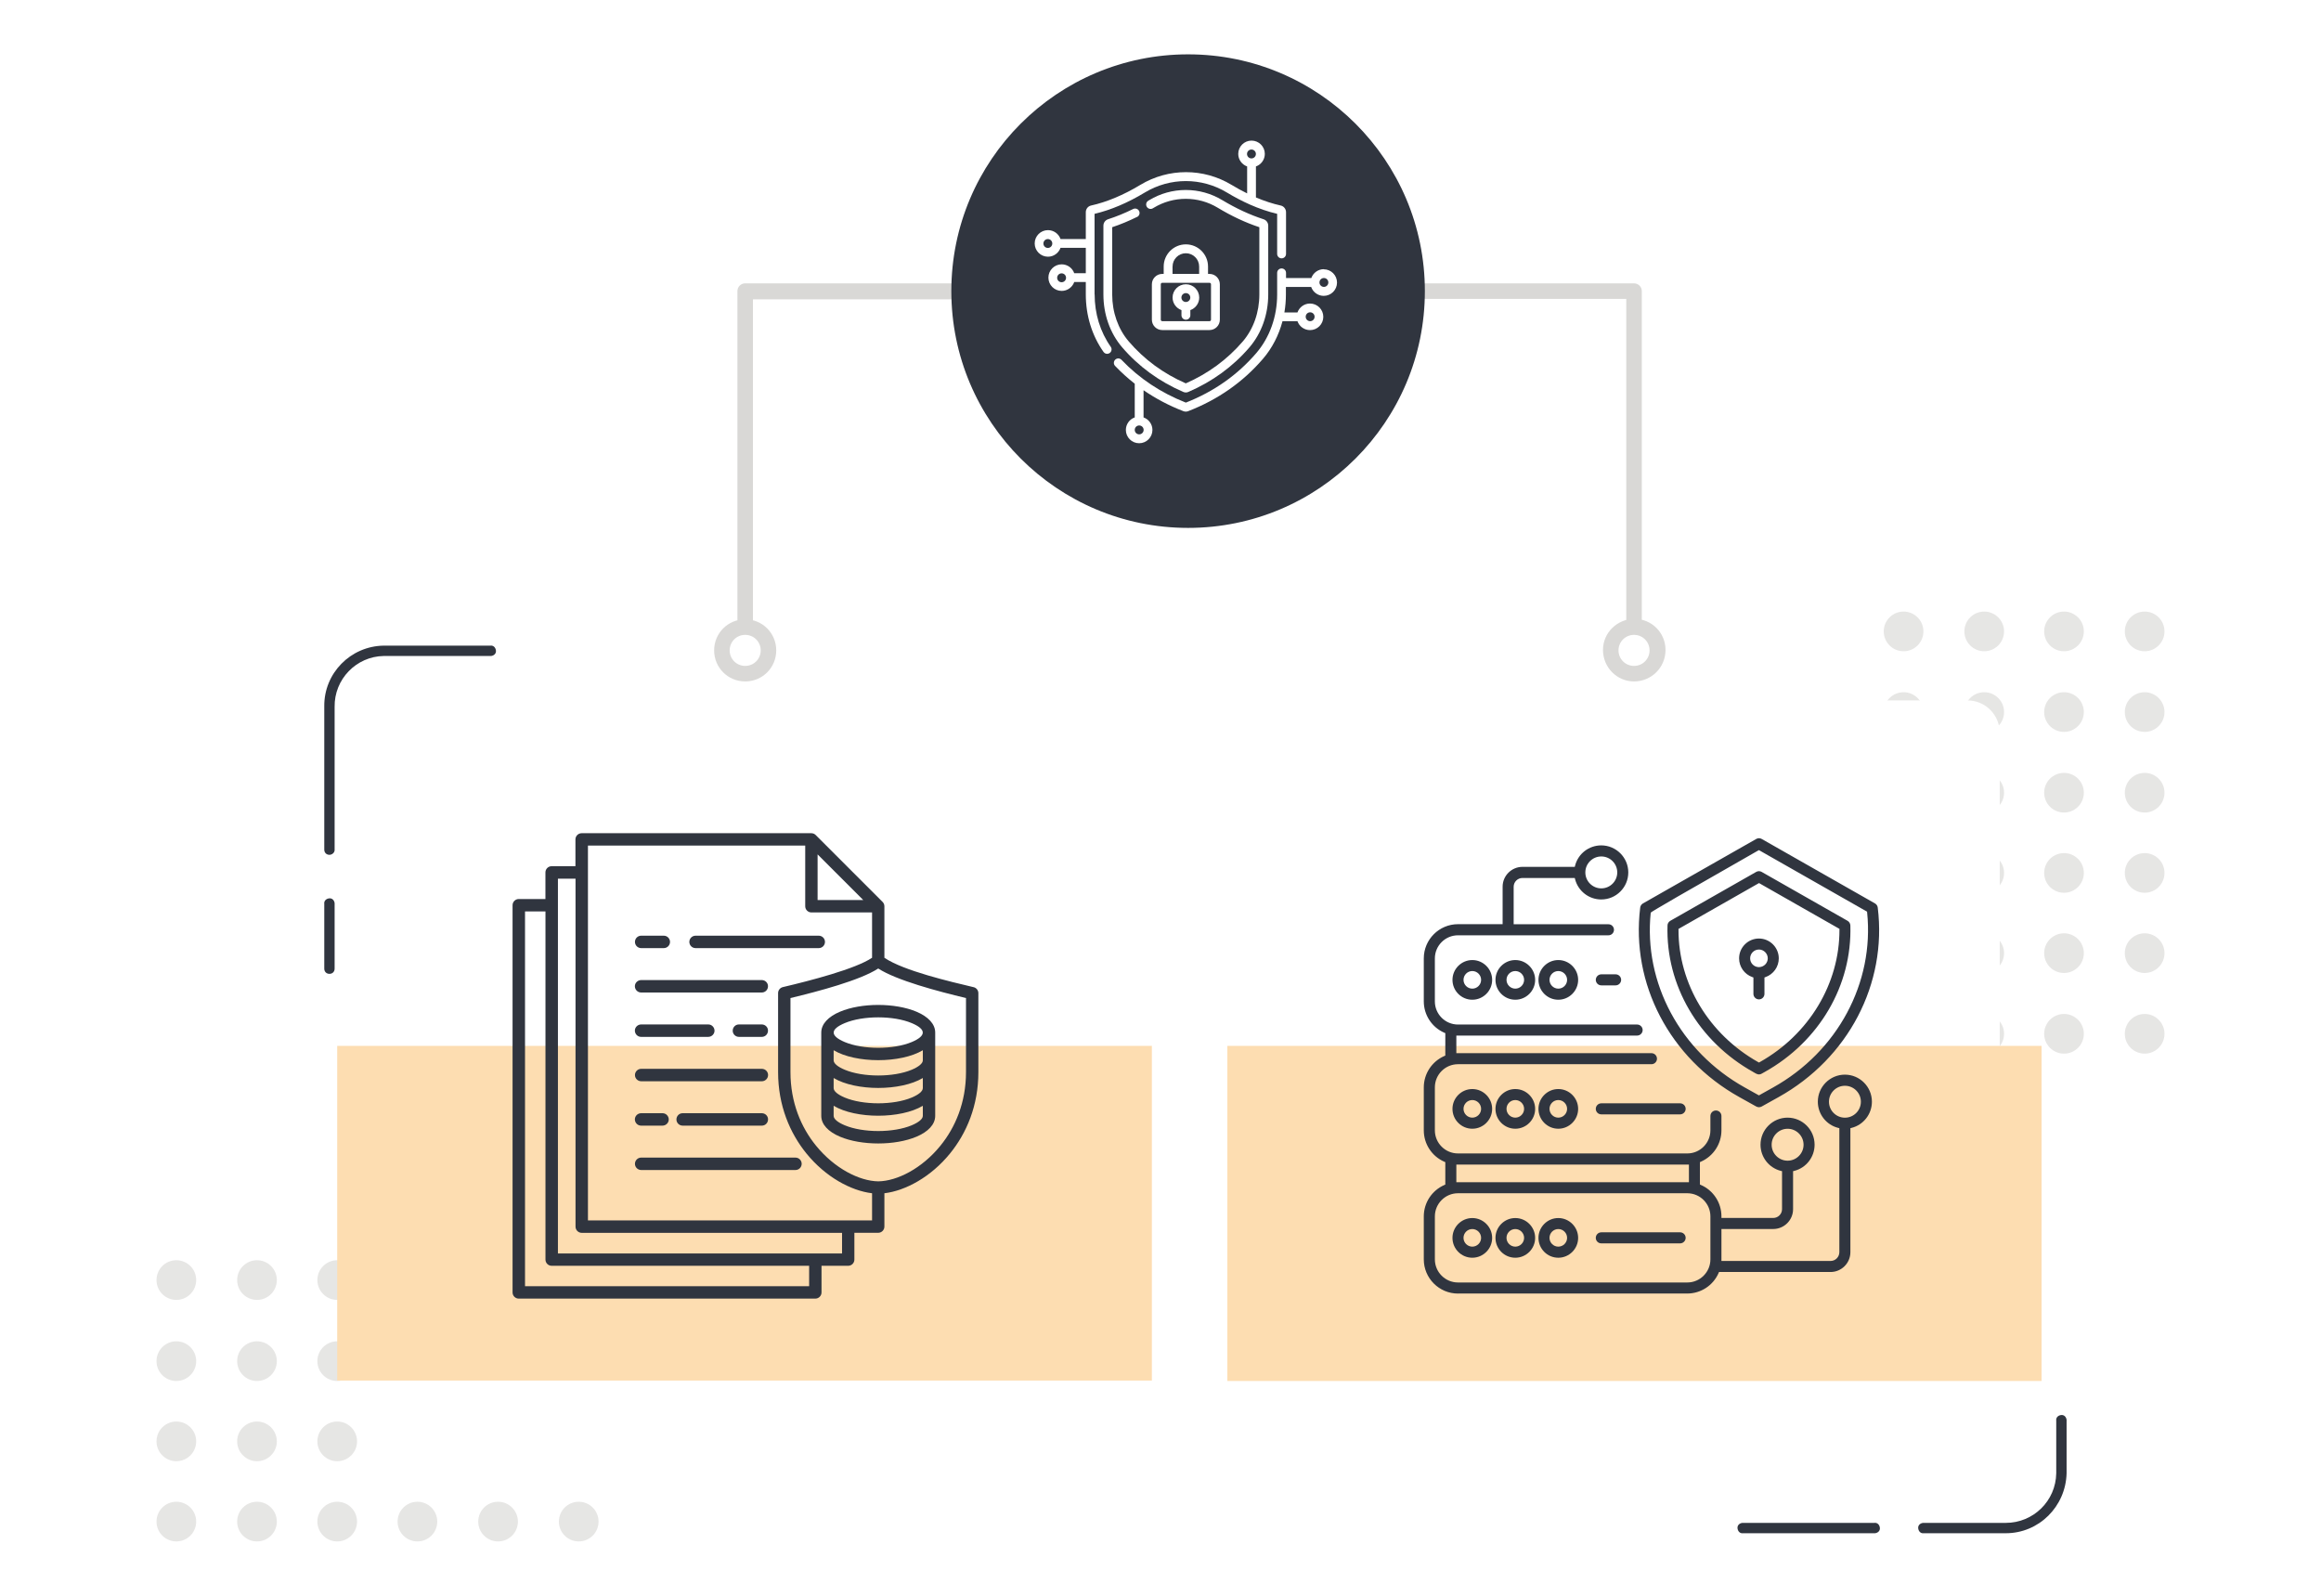 <?xml version="1.0" encoding="UTF-8"?>
<svg xmlns="http://www.w3.org/2000/svg" xmlns:xlink="http://www.w3.org/1999/xlink" id="_图层_1" width="512px" height="352px" viewBox="0 0 538 370">
  <defs>
    <style>.cls-1{fill:#d9d8d6;}.cls-2,.cls-3,.cls-4{fill:#fff;}.cls-5{opacity:.65;}.cls-6,.cls-7{fill:#30353f;}.cls-3{filter:url(#drop-shadow-5);}.cls-8{fill:none;}.cls-9{fill:#fdddb1;}.cls-4{filter:url(#drop-shadow-6);}.cls-7{fill-rule:evenodd;}</style>
    <filter id="drop-shadow-5" filterUnits="userSpaceOnUse">
      <feOffset dx="0" dy="0"></feOffset>
      <feGaussianBlur result="blur" stdDeviation="5"></feGaussianBlur>
      <feFlood flood-color="#000" flood-opacity=".25"></feFlood>
      <feComposite in2="blur" operator="in"></feComposite>
      <feComposite in="SourceGraphic"></feComposite>
    </filter>
    <filter id="drop-shadow-6" filterUnits="userSpaceOnUse">
      <feOffset dx="0" dy="0"></feOffset>
      <feGaussianBlur result="blur-2" stdDeviation="5"></feGaussianBlur>
      <feFlood flood-color="#000" flood-opacity=".25"></feFlood>
      <feComposite in2="blur-2" operator="in"></feComposite>
      <feComposite in="SourceGraphic"></feComposite>
    </filter>
  </defs>
  <g class="cls-5">
    <circle class="cls-1" cx="441.3" cy="239.7" r="4.6"></circle>
    <circle class="cls-1" cx="441.3" cy="221" r="4.6"></circle>
    <circle class="cls-1" cx="441.3" cy="202.4" r="4.6"></circle>
    <circle class="cls-1" cx="441.3" cy="183.8" r="4.6"></circle>
    <circle class="cls-1" cx="441.3" cy="165.1" r="4.6"></circle>
    <circle class="cls-1" cx="441.3" cy="146.4" r="4.6"></circle>
    <circle class="cls-1" cx="460" cy="146.4" r="4.6"></circle>
    <circle class="cls-1" cx="478.5" cy="146.4" r="4.6"></circle>
    <circle class="cls-1" cx="497.2" cy="146.4" r="4.6"></circle>
    <circle class="cls-1" cx="460" cy="239.7" r="4.6"></circle>
    <circle class="cls-1" cx="460" cy="221" r="4.6"></circle>
    <circle class="cls-1" cx="460" cy="202.4" r="4.6"></circle>
    <circle class="cls-1" cx="460" cy="183.8" r="4.6"></circle>
    <circle class="cls-1" cx="460" cy="165.1" r="4.6"></circle>
    <circle class="cls-1" cx="478.5" cy="239.7" r="4.6"></circle>
    <circle class="cls-1" cx="478.5" cy="221" r="4.6"></circle>
    <circle class="cls-1" cx="478.5" cy="202.4" r="4.6"></circle>
    <circle class="cls-1" cx="478.5" cy="183.8" r="4.6"></circle>
    <circle class="cls-1" cx="478.5" cy="165.1" r="4.6"></circle>
    <circle class="cls-1" cx="497.2" cy="239.7" r="4.6"></circle>
    <circle class="cls-1" cx="497.2" cy="221" r="4.6"></circle>
    <circle class="cls-1" cx="497.2" cy="202.4" r="4.6"></circle>
    <circle class="cls-1" cx="497.2" cy="183.8" r="4.6"></circle>
    <circle class="cls-1" cx="497.2" cy="165.1" r="4.6"></circle>
  </g>
  <g class="cls-5">
    <circle class="cls-1" cx="134.1" cy="352.8" r="4.6"></circle>
    <circle class="cls-1" cx="115.4" cy="352.8" r="4.6"></circle>
    <circle class="cls-1" cx="96.7" cy="352.8" r="4.6"></circle>
    <circle class="cls-1" cx="78.1" cy="352.8" r="4.6"></circle>
    <circle class="cls-1" cx="59.5" cy="352.8" r="4.6"></circle>
    <circle class="cls-1" cx="40.8" cy="352.8" r="4.6"></circle>
    <circle class="cls-1" cx="40.8" cy="334.2" r="4.6"></circle>
    <circle class="cls-1" cx="40.8" cy="315.6" r="4.6"></circle>
    <circle class="cls-1" cx="40.8" cy="296.8" r="4.6"></circle>
    <circle class="cls-1" cx="134.1" cy="334.2" r="4.6"></circle>
    <circle class="cls-1" cx="115.4" cy="334.2" r="4.6"></circle>
    <circle class="cls-1" cx="96.7" cy="334.2" r="4.6"></circle>
    <circle class="cls-1" cx="78.1" cy="334.2" r="4.6"></circle>
    <circle class="cls-1" cx="59.5" cy="334.2" r="4.6"></circle>
    <circle class="cls-1" cx="134.1" cy="315.6" r="4.6"></circle>
    <circle class="cls-1" cx="115.4" cy="315.6" r="4.6"></circle>
    <circle class="cls-1" cx="96.7" cy="315.6" r="4.6"></circle>
    <circle class="cls-1" cx="78.1" cy="315.6" r="4.6"></circle>
    <circle class="cls-1" cx="59.5" cy="315.6" r="4.6"></circle>
    <circle class="cls-1" cx="134.1" cy="296.8" r="4.6"></circle>
    <circle class="cls-1" cx="115.4" cy="296.8" r="4.6"></circle>
    <circle class="cls-1" cx="96.7" cy="296.8" r="4.6"></circle>
    <circle class="cls-1" cx="78.1" cy="296.8" r="4.6"></circle>
    <circle class="cls-1" cx="59.5" cy="296.8" r="4.6"></circle>
  </g>
  <path class="cls-3" d="m95.4,162.7h154.4c4.2,0,7.5,3.4,7.5,7.5v163.8c0,4.2-3.4,7.5-7.5,7.5H95.4c-4.2,0-7.5-3.4-7.5-7.5v-163.7c0-4.2,3.4-7.6,7.5-7.6Z"></path>
  <path class="cls-4" d="m301.8,162.4h154.3c4.2,0,7.5,3.4,7.5,7.5v163.8c0,4.2-3.4,7.5-7.5,7.5h-154.3c-4.2,0-7.5-3.4-7.5-7.5v-163.8c0-4.2,3.4-7.5,7.5-7.5Z"></path>
  <rect class="cls-9" x="284.5" y="242.5" width="188.8" height="77.7"></rect>
  <path class="cls-9" d="m171.1,242.5h-93v77.6h188.9v-77.6h-95.9Z"></path>
  <path class="cls-1" d="m174.5,145.3h-3.6v-77.8c0-1,.8-1.8,1.8-1.8h51.5v3.7h-49.7v75.9Z"></path>
  <path class="cls-1" d="m380.6,145.3h-3.6v-76h-59.4v-3.6h61.2c1,0,1.8.8,1.8,1.8h0v77.8Z"></path>
  <circle class="cls-6" cx="275.4" cy="67.5" r="54.9"></circle>
  <path class="cls-1" d="m172.7,158c-4,0-7.2-3.2-7.2-7.2s3.2-7.2,7.2-7.2,7.2,3.2,7.2,7.2-3.2,7.2-7.2,7.2Zm0-10.8c-2,0-3.6,1.6-3.6,3.6s1.6,3.6,3.6,3.6,3.6-1.6,3.6-3.6-1.6-3.6-3.6-3.6h0Z"></path>
  <path class="cls-1" d="m378.8,158c-4,0-7.2-3.3-7.2-7.3s3.3-7.2,7.3-7.2,7.2,3.2,7.2,7.2c0,4.1-3.3,7.3-7.3,7.3Zm0-10.8c-2,0-3.6,1.6-3.6,3.6s1.6,3.6,3.6,3.6,3.6-1.6,3.6-3.6-1.6-3.6-3.6-3.6h0Z"></path>
  <path class="cls-6" d="m76.3,198.2c-.7,0-1.2-.5-1.2-1.2v-33.2c-.1-7.7,6.1-14,13.8-14.1h24.7c.7-.1,1.2.4,1.3,1.1.1.7-.4,1.2-1.1,1.3h-24.9c-6.4.1-11.5,5.4-11.4,11.8v33.2c0,.6-.6,1.1-1.2,1.1Z"></path>
  <path class="cls-6" d="m76.3,225.8c-.7,0-1.2-.5-1.2-1.2h0v-15c-.1-.7.4-1.2,1.1-1.3.7-.1,1.2.4,1.3,1.1v15.2c0,.7-.5,1.2-1.2,1.2h0Z"></path>
  <path class="cls-6" d="m465,355.5h-19c-.7.1-1.2-.4-1.3-1.1-.1-.7.4-1.2,1.1-1.3h19.2c6.4,0,11.6-5.1,11.7-11.5v-12.2c-.1-.7.4-1.2,1.1-1.3.7-.1,1.2.4,1.3,1.1v12.4c-.2,7.7-6.4,13.9-14.1,13.9Z"></path>
  <path class="cls-6" d="m434.5,355.5h-30.4c-.7.1-1.2-.4-1.3-1.1-.1-.7.4-1.2,1.1-1.3h30.6c.7-.1,1.2.4,1.3,1.1.1.7-.4,1.2-1.1,1.3h-.2Z"></path>
  <rect class="cls-8" x="241.65" y="34.87" width="64.92" height="64.92"></rect>
  <g id="surface1">
    <path class="cls-2" d="m306.88,62.41c-1.34,0-2.48.86-2.91,2.06h-5.86v-1.2c0-.57-.46-1.03-1.03-1.03s-1.03.46-1.03,1.03v5.01c0,5.13-1.72,9.95-4.84,13.59-4.36,5.08-9.85,8.94-16.33,11.48-5.79-2.27-10.81-5.61-14.92-9.92-.39-.41-1.04-.43-1.45-.04-.41.39-.43,1.04-.04,1.45,1.42,1.49,2.94,2.86,4.56,4.13v7.81c-1.2.42-2.06,1.57-2.06,2.91,0,1.7,1.38,3.08,3.08,3.08s3.08-1.38,3.08-3.08c0-1.34-.86-2.48-2.06-2.91v-6.3c2.82,1.94,5.9,3.57,9.22,4.85.19.07.38.11.57.11s.39-.04.57-.11c6.87-2.66,12.7-6.74,17.32-12.12,2.14-2.49,3.68-5.48,4.54-8.73h3.47c.42,1.2,1.57,2.06,2.91,2.06,1.7,0,3.08-1.38,3.08-3.08s-1.38-3.08-3.08-3.08c-1.34,0-2.48.86-2.91,2.06h-3.03c.23-1.35.35-2.73.35-4.14v-1.76h5.86c.42,1.2,1.57,2.06,2.91,2.06,1.7,0,3.08-1.38,3.08-3.08s-1.38-3.08-3.08-3.08Zm-42.82,38.3c-.57,0-1.03-.46-1.03-1.03s.46-1.03,1.03-1.03,1.03.46,1.03,1.03-.46,1.03-1.03,1.03Zm39.64-28.3c.57,0,1.03.46,1.03,1.03s-.46,1.03-1.03,1.03-1.03-.46-1.03-1.03.46-1.03,1.03-1.03Zm3.19-5.89c-.57,0-1.03-.46-1.03-1.03s.46-1.03,1.03-1.03,1.03.46,1.03,1.03-.46,1.03-1.03,1.03Z"></path>
    <path class="cls-2" d="m253.71,68.28v-18.7c3.77-.89,7.69-2.55,11.65-4.94,5.87-3.54,13.17-3.54,19.04,0,1.76,1.06,3.52,1.98,5.25,2.75.02,0,.04.02.06.03,2.15.95,4.26,1.67,6.34,2.16v9.29c0,.57.46,1.03,1.03,1.03s1.03-.46,1.03-1.03v-9.67c0-.73-.51-1.38-1.2-1.54-1.89-.42-3.82-1.05-5.78-1.88v-7.19c1.2-.42,2.06-1.57,2.06-2.91,0-1.7-1.38-3.08-3.08-3.08s-3.08,1.38-3.08,3.08c0,1.34.86,2.48,2.06,2.91v6.25c-1.19-.58-2.39-1.24-3.6-1.97-6.53-3.94-14.64-3.94-21.17,0-3.91,2.36-7.76,3.97-11.44,4.79-.7.16-1.2.8-1.2,1.54v6.22h-5.86c-.42-1.2-1.57-2.06-2.91-2.06-1.7,0-3.08,1.38-3.08,3.08s1.38,3.08,3.08,3.08c1.34,0,2.48-.86,2.91-2.06h5.86v5.89h-2.68c-.42-1.2-1.57-2.06-2.91-2.06-1.7,0-3.08,1.38-3.08,3.08s1.38,3.08,3.08,3.08c1.34,0,2.48-.86,2.91-2.06h2.68v2.85c0,4.93,1.42,9.55,4.11,13.36.2.28.52.44.84.44.2,0,.41-.06.59-.19.46-.33.57-.97.25-1.43-2.45-3.47-3.74-7.68-3.74-12.17Zm36.38-33.61c.57,0,1.03.46,1.03,1.03s-.46,1.03-1.03,1.03-1.03-.46-1.03-1.03.46-1.03,1.03-1.03Zm-47.21,22.82c-.57,0-1.03-.46-1.03-1.03s.46-1.03,1.03-1.03,1.03.46,1.03,1.03-.46,1.03-1.03,1.03Zm3.19,7.95c-.57,0-1.03-.46-1.03-1.03s.46-1.03,1.03-1.03,1.03.46,1.03,1.03-.46,1.03-1.03,1.03Z"></path>
    <path class="cls-2" d="m263.57,50.31c.51-.25.72-.87.47-1.38s-.87-.72-1.38-.47c-1.94.96-3.9,1.76-5.8,2.37-.66.21-1.1.81-1.1,1.5v15.94c0,4.63,1.54,8.98,4.34,12.25,3.83,4.47,8.61,7.95,14.2,10.36.18.08.38.12.57.12s.39-.04.57-.12c5.59-2.41,10.37-5.89,14.2-10.36,2.8-3.27,4.34-7.62,4.34-12.25v-15.94c0-.69-.44-1.29-1.1-1.5-3.13-1.01-6.35-2.5-9.56-4.43-2.55-1.54-5.48-2.35-8.46-2.35s-5.91.81-8.46,2.35l-.22.13c-.49.29-.65.92-.36,1.41s.92.65,1.41.36c.08-.05.15-.09.23-.14,2.23-1.35,4.79-2.06,7.4-2.06s5.17.71,7.4,2.06c3.23,1.95,6.48,3.47,9.66,4.52v15.59c0,4.14-1.37,8.02-3.85,10.91-3.57,4.16-8.02,7.43-13.21,9.71-5.2-2.28-9.64-5.54-13.21-9.71-2.48-2.89-3.85-6.77-3.85-10.91v-15.59c1.9-.63,3.83-1.43,5.75-2.38Z"></path>
    <path class="cls-2" d="m274.88,56.66c-2.83,0-5.14,2.3-5.14,5.14v1.71h-.34c-1.32,0-2.4,1.08-2.4,2.4v8.22c0,1.32,1.08,2.4,2.4,2.4h10.96c1.32,0,2.4-1.08,2.4-2.4v-8.22c0-1.32-1.08-2.4-2.4-2.4h-.34v-1.71c0-2.83-2.3-5.14-5.14-5.14Zm-3.08,5.14c0-1.7,1.38-3.08,3.08-3.08s3.08,1.38,3.08,3.08v1.71h-6.17v-1.71Zm8.91,4.11v8.22c0,.19-.15.34-.34.34h-10.96c-.19,0-.34-.15-.34-.34v-8.22c0-.19.15-.34.34-.34h10.96c.19,0,.34.15.34.34Z"></path>
    <path class="cls-2" d="m274.88,65.91c-1.7,0-3.08,1.38-3.08,3.08,0,1.34.86,2.48,2.06,2.91v1.2c0,.57.46,1.03,1.03,1.03s1.03-.46,1.03-1.03v-1.2c1.2-.42,2.06-1.57,2.06-2.91,0-1.7-1.38-3.08-3.08-3.08Zm0,4.11c-.57,0-1.03-.46-1.03-1.03s.46-1.03,1.03-1.03,1.03.46,1.03,1.03-.46,1.03-1.03,1.03Z"></path>
  </g>
  <path class="cls-7" d="m337.98,299.93c-4.37,0-7.93-3.56-7.93-7.93v-9.97c0-3.15,1.87-6,4.76-7.27l.23-.1v-5.2l-.23-.1c-2.89-1.26-4.76-4.12-4.76-7.27v-9.97c0-3.15,1.87-6,4.76-7.27l.23-.1v-5.2l-.23-.1c-2.89-1.26-4.76-4.12-4.76-7.27v-9.97c0-4.37,3.56-7.93,7.93-7.93h10.35v-8.69c0-2.54,2.07-4.6,4.6-4.6h12.13l.07-.28c.71-2.77,3.21-4.7,6.07-4.7,3.45,0,6.27,2.81,6.27,6.27s-2.81,6.27-6.27,6.27c-2.86,0-5.35-1.93-6.07-4.7l-.07-.28h-12.13c-1.13,0-2.04.92-2.04,2.04v8.69h21.98c.71,0,1.28.57,1.28,1.28s-.57,1.28-1.28,1.28h-34.89c-2.96,0-5.36,2.41-5.36,5.36v9.97c0,2.96,2.41,5.36,5.36,5.36h41.54c.71,0,1.28.58,1.28,1.28s-.58,1.28-1.28,1.28h-41.92v4.08h45.24c.71,0,1.28.57,1.28,1.28s-.58,1.28-1.28,1.28h-44.86c-2.96,0-5.36,2.41-5.36,5.36v9.97c0,2.96,2.41,5.36,5.36,5.36h53.17c2.96,0,5.36-2.41,5.36-5.36v-3.32c0-.71.57-1.28,1.28-1.28s1.28.57,1.28,1.28v3.32c0,3.15-1.87,6-4.76,7.27l-.23.1v5.2l.23.1c2.89,1.26,4.76,4.12,4.76,7.27v.38h12.01c1.13,0,2.04-.92,2.04-2.04v-8.81l-.29-.07c-2.77-.71-4.7-3.21-4.7-6.07,0-3.45,2.81-6.27,6.27-6.27s6.27,2.81,6.27,6.27c0,2.86-1.93,5.36-4.7,6.07l-.29.07v8.81c0,2.54-2.07,4.6-4.6,4.6h-12.01v7.41h25.3c1.13,0,2.04-.92,2.04-2.04v-28.75l-.29-.07c-2.77-.71-4.7-3.21-4.7-6.07,0-3.45,2.81-6.27,6.27-6.27s6.27,2.81,6.27,6.27c0,2.86-1.93,5.36-4.7,6.07l-.29.07v28.75c0,2.54-2.07,4.6-4.6,4.6h-25.86l-.1.23c-1.26,2.89-4.12,4.76-7.27,4.76h-53.17Zm0-23.26c-2.96,0-5.36,2.41-5.36,5.36v9.97c0,2.96,2.41,5.36,5.36,5.36h53.17c2.96,0,5.36-2.41,5.36-5.36v-9.97c0-2.96-2.41-5.36-5.36-5.36h-53.17Zm-.38-2.56h53.93v-4.08h-53.93v4.08Zm76.81-12.39c-2.04,0-3.7,1.66-3.7,3.7s1.66,3.7,3.7,3.7,3.7-1.66,3.7-3.7-1.66-3.7-3.7-3.7Zm13.29-9.97c-2.04,0-3.7,1.66-3.7,3.7s1.66,3.7,3.7,3.7,3.7-1.66,3.7-3.7-1.66-3.7-3.7-3.7Zm-56.49-53.17c-2.04,0-3.7,1.66-3.7,3.7s1.66,3.7,3.7,3.7,3.7-1.66,3.7-3.7-1.66-3.7-3.7-3.7Zm-9.97,93.04c-2.54,0-4.6-2.07-4.6-4.6s2.07-4.6,4.6-4.6,4.6,2.07,4.6,4.6-2.07,4.6-4.6,4.6Zm0-6.65c-1.13,0-2.04.92-2.04,2.04s.92,2.04,2.04,2.04,2.04-.92,2.04-2.04-.92-2.04-2.04-2.04Zm-9.97,6.65c-2.54,0-4.6-2.07-4.6-4.6s2.07-4.6,4.6-4.6,4.6,2.07,4.6,4.6-2.07,4.6-4.6,4.6Zm0-6.65c-1.13,0-2.04.92-2.04,2.04s.92,2.04,2.04,2.04,2.04-.92,2.04-2.04-.92-2.04-2.04-2.04Zm-9.97,6.65c-2.54,0-4.6-2.07-4.6-4.6s2.07-4.6,4.6-4.6,4.6,2.07,4.6,4.6-2.07,4.6-4.6,4.6Zm0-6.65c-1.13,0-2.04.92-2.04,2.04s.92,2.04,2.04,2.04,2.04-.92,2.04-2.04-.92-2.04-2.04-2.04Zm29.91,3.32c-.71,0-1.28-.57-1.28-1.28s.58-1.28,1.28-1.28h18.28c.71,0,1.28.58,1.28,1.28s-.58,1.28-1.28,1.28h-18.28Zm-9.97-26.58c-2.54,0-4.6-2.07-4.6-4.6s2.07-4.6,4.6-4.6,4.6,2.07,4.6,4.6-2.07,4.6-4.6,4.6Zm0-6.65c-1.13,0-2.04.92-2.04,2.04s.92,2.04,2.04,2.04,2.04-.92,2.04-2.04-.92-2.04-2.04-2.04Zm-9.97,6.65c-2.54,0-4.6-2.07-4.6-4.6s2.07-4.6,4.6-4.6,4.6,2.07,4.6,4.6-2.07,4.6-4.6,4.6Zm0-6.65c-1.13,0-2.04.92-2.04,2.04s.92,2.04,2.04,2.04,2.04-.92,2.04-2.04-.92-2.04-2.04-2.04Zm-9.97,6.65c-2.54,0-4.6-2.07-4.6-4.6s2.07-4.6,4.6-4.6,4.6,2.07,4.6,4.6-2.07,4.6-4.6,4.6Zm0-6.65c-1.13,0-2.04.92-2.04,2.04s.92,2.04,2.04,2.04,2.04-.92,2.04-2.04-.92-2.04-2.04-2.04Zm29.91,3.32c-.71,0-1.28-.57-1.28-1.28s.58-1.28,1.28-1.28h18.28c.71,0,1.28.58,1.28,1.28s-.58,1.28-1.28,1.28h-18.28Zm36.55-1.66c-.22,0-.43-.06-.62-.16l-3.93-2.19c-16.15-9.01-25.17-26.26-22.98-43.94.05-.4.29-.76.64-.96l26.27-14.95c.19-.11.41-.17.63-.17s.44.06.63.17l26.27,14.95c.35.2.59.56.64.96,2.19,17.68-6.83,34.93-22.98,43.94l-3.93,2.19c-.19.11-.41.16-.62.16Zm-.19-59.51q-24.9,14.18-24.9,14.4c-1.68,16.28,6.87,32.2,21.78,40.52l3.31,1.85,3.31-1.85c14.91-8.32,23.46-24.24,21.78-40.56l-.02-.19-25.07-14.27-.19.11Zm-1.11,51.36c-12.7-7.09-20.32-20.11-19.9-33.99.01-.45.26-.85.65-1.08l19.92-11.34c.19-.11.41-.17.63-.17s.44.06.63.17l19.92,11.34c.39.22.63.63.65,1.08.42,13.88-7.2,26.9-19.88,33.98l-.68.38c-.28.16-.49.17-.57.17h-.07s-.06,0-.06,0c-.09,0-.3-.02-.59-.17l-.66-.37-.37.66.37-.66Zm-17.35-33.2v.22c-.03,12.49,7.05,24.24,18.47,30.67l.19.1.19-.1c11.42-6.42,18.5-18.18,18.47-30.67v-.22s-18.65-10.62-18.65-10.62l-18.65,10.62Zm-27.87,16.43c-2.54,0-4.6-2.07-4.6-4.6s2.07-4.6,4.6-4.6,4.6,2.07,4.6,4.6-2.07,4.6-4.6,4.6Zm0-6.65c-1.13,0-2.04.92-2.04,2.04s.92,2.04,2.04,2.04,2.04-.92,2.04-2.04-.92-2.04-2.04-2.04Zm-9.97,6.65c-2.54,0-4.6-2.07-4.6-4.6s2.07-4.6,4.6-4.6,4.6,2.07,4.6,4.6-2.07,4.6-4.6,4.6Zm0-6.65c-1.13,0-2.04.92-2.04,2.04s.92,2.04,2.04,2.04,2.04-.92,2.04-2.04-.92-2.04-2.04-2.04Zm-9.97,6.65c-2.54,0-4.6-2.07-4.6-4.6s2.07-4.6,4.6-4.6,4.6,2.07,4.6,4.6-2.07,4.6-4.6,4.6Zm0-6.65c-1.13,0-2.04.92-2.04,2.04s.92,2.04,2.04,2.04,2.04-.92,2.04-2.04-.92-2.04-2.04-2.04Zm66.46,6.57c-.71,0-1.28-.58-1.28-1.28v-3.8l-.25-.09c-1.84-.65-3.07-2.39-3.07-4.34,0-2.54,2.07-4.6,4.6-4.6s4.6,2.07,4.6,4.6c0,1.95-1.23,3.69-3.07,4.34l-.25.09v3.8c0,.71-.57,1.28-1.28,1.28Zm0-11.56c-1.13,0-2.04.92-2.04,2.04s.9,2.02,2,2.04h.05s0,0,0,0c0,0,.06,0,.06,0h-.04c1.14-.03,2.02-.94,2.02-2.04s-.92-2.04-2.04-2.04Zm-36.55,8.31c-.71,0-1.28-.58-1.28-1.28s.58-1.28,1.28-1.28h3.32c.71,0,1.28.58,1.28,1.28s-.58,1.28-1.28,1.28h-3.32Z"></path>
  <path class="cls-7" d="m200.08,208.69l-10.59-10.59v10.59h10.59Zm-66.72-4.97v80.69c0,.79.64,1.44,1.44,1.44h60.36v4.78h-65.88v-86.9h4.08Zm-6.96,7.61h-4.75v86.9h65.88v-4.74h-59.7c-.79,0-1.44-.64-1.44-1.44v-80.73Zm78.59,10.75c4.48,3.02,15.3,5.53,20.6,6.79.68.12,1.18.72,1.18,1.41v18.3c0,7.77-2.74,14.17-6.59,18.89-4.4,5.41-10.3,8.62-15.2,9.2v7.73c0,.79-.64,1.44-1.44,1.44h-5.52v6.21c0,.79-.64,1.44-1.44,1.44h-6.18v6.17c0,.79-.64,1.44-1.44,1.44h-68.76c-.79,0-1.44-.64-1.44-1.44h0v-89.77c0-.79.64-1.44,1.44-1.44h6.18v-6.17c0-.79.64-1.44,1.44-1.44h5.52v-6.21c0-.79.64-1.44,1.44-1.44h53.26c.38,0,.75.15,1.02.43l15.48,15.48c.28.27.44.64.44,1.03v11.95Zm-24.66,26.5c0,7.77,2.75,14.17,6.59,18.89,4.4,5.41,10.29,8.62,15.2,9.2v6.29h-65.88v-86.9h50.38v14.06c0,.79.64,1.44,1.44,1.44h14.06v10.51c-3.84,2.59-14.32,5.31-20.68,6.8-.65.15-1.11.73-1.11,1.4v18.3s0,0,0,0Zm2.87-17.17v17.17c0,7.05,2.47,12.83,5.94,17.08,4.28,5.26,10.03,8.18,14.41,8.25,4.39-.06,10.13-2.98,14.41-8.25,3.46-4.25,5.94-10.03,5.94-17.08v-17.17c-6.55-1.57-16.08-4.09-20.35-6.85-4.27,2.76-13.8,5.27-20.35,6.85h0Zm28.12,5.81c-4.23-1.78-11.31-1.78-15.54,0-3.41,1.44-3.41,2.95,0,4.39,4.23,1.78,11.31,1.78,15.54,0,3.41-1.44,3.41-2.95,0-4.39h0Zm-18.11,19.17v2.33c0,.74.98,1.53,2.57,2.19,4.23,1.78,11.31,1.78,15.54,0,1.59-.67,2.57-1.45,2.57-2.19v-2.33c-5.14,3.07-15.54,3.07-20.68,0h0Zm0-6.44v2.33c0,.74.98,1.53,2.57,2.2,4.23,1.78,11.31,1.78,15.54,0,1.59-.67,2.57-1.45,2.57-2.2v-2.33c-5.14,3.07-15.54,3.07-20.68,0h0Zm0-6.44v2.33c0,.74.98,1.53,2.57,2.19,4.23,1.78,11.31,1.78,15.54,0,1.59-.67,2.57-1.45,2.57-2.19v-2.33c-5.14,3.07-15.54,3.07-20.68,0h0Zm23.55-4.1c0-2-1.65-3.7-4.33-4.83-4.97-2.1-12.8-2.1-17.76,0-2.68,1.13-4.33,2.83-4.33,4.83v19.31c0,2,1.65,3.7,4.33,4.83,4.97,2.1,12.8,2.1,17.76,0,2.68-1.13,4.33-2.83,4.33-4.83v-19.31h0Zm-55.57-19.58h28.57c.79,0,1.44-.64,1.44-1.44,0-.79-.64-1.44-1.44-1.44h-28.57c-.79,0-1.44.64-1.44,1.44,0,.79.64,1.44,1.44,1.44h0Zm-12.61,0h5.25c.79,0,1.44-.64,1.44-1.44,0-.79-.64-1.44-1.44-1.44h-5.25c-.79,0-1.44.64-1.44,1.44,0,.79.64,1.44,1.44,1.44Zm0,10.29h27.99c.79,0,1.43-.66,1.42-1.46,0-.78-.64-1.41-1.42-1.42h-27.99c-.79,0-1.45.63-1.46,1.42,0,.79.63,1.45,1.42,1.46.01,0,.02,0,.04,0h0Zm22.65,10.29h5.34c.79,0,1.43-.66,1.42-1.46,0-.78-.64-1.41-1.42-1.42h-5.34c-.79,0-1.43.66-1.42,1.46,0,.78.64,1.41,1.42,1.42h0Zm-22.65,0h15.55c.79,0,1.45-.63,1.46-1.42,0-.79-.63-1.45-1.42-1.46-.01,0-.02,0-.04,0h-15.55c-.79,0-1.45.63-1.46,1.42,0,.79.63,1.45,1.42,1.46.01,0,.02,0,.04,0h0Zm0,10.29h27.99c.79,0,1.44-.65,1.44-1.44,0-.79-.64-1.43-1.44-1.44h-27.99c-.79,0-1.44.65-1.44,1.44,0,.79.64,1.43,1.44,1.44h0Zm9.6,10.29h18.4c.79,0,1.43-.66,1.42-1.46,0-.78-.64-1.41-1.42-1.42h-18.4c-.79,0-1.43.66-1.42,1.46,0,.78.64,1.41,1.42,1.42Zm-9.6,0h4.94c.79,0,1.45-.63,1.46-1.42,0-.79-.63-1.45-1.42-1.46-.01,0-.02,0-.04,0h-4.94c-.79,0-1.45.63-1.46,1.42,0,.79.63,1.45,1.42,1.46.01,0,.02,0,.04,0h0Zm0,10.29h35.78c.79,0,1.44-.64,1.44-1.44,0-.79-.64-1.44-1.44-1.44h-35.78c-.79,0-1.44.65-1.44,1.44,0,.79.64,1.43,1.44,1.44h0Z"></path>
</svg>

